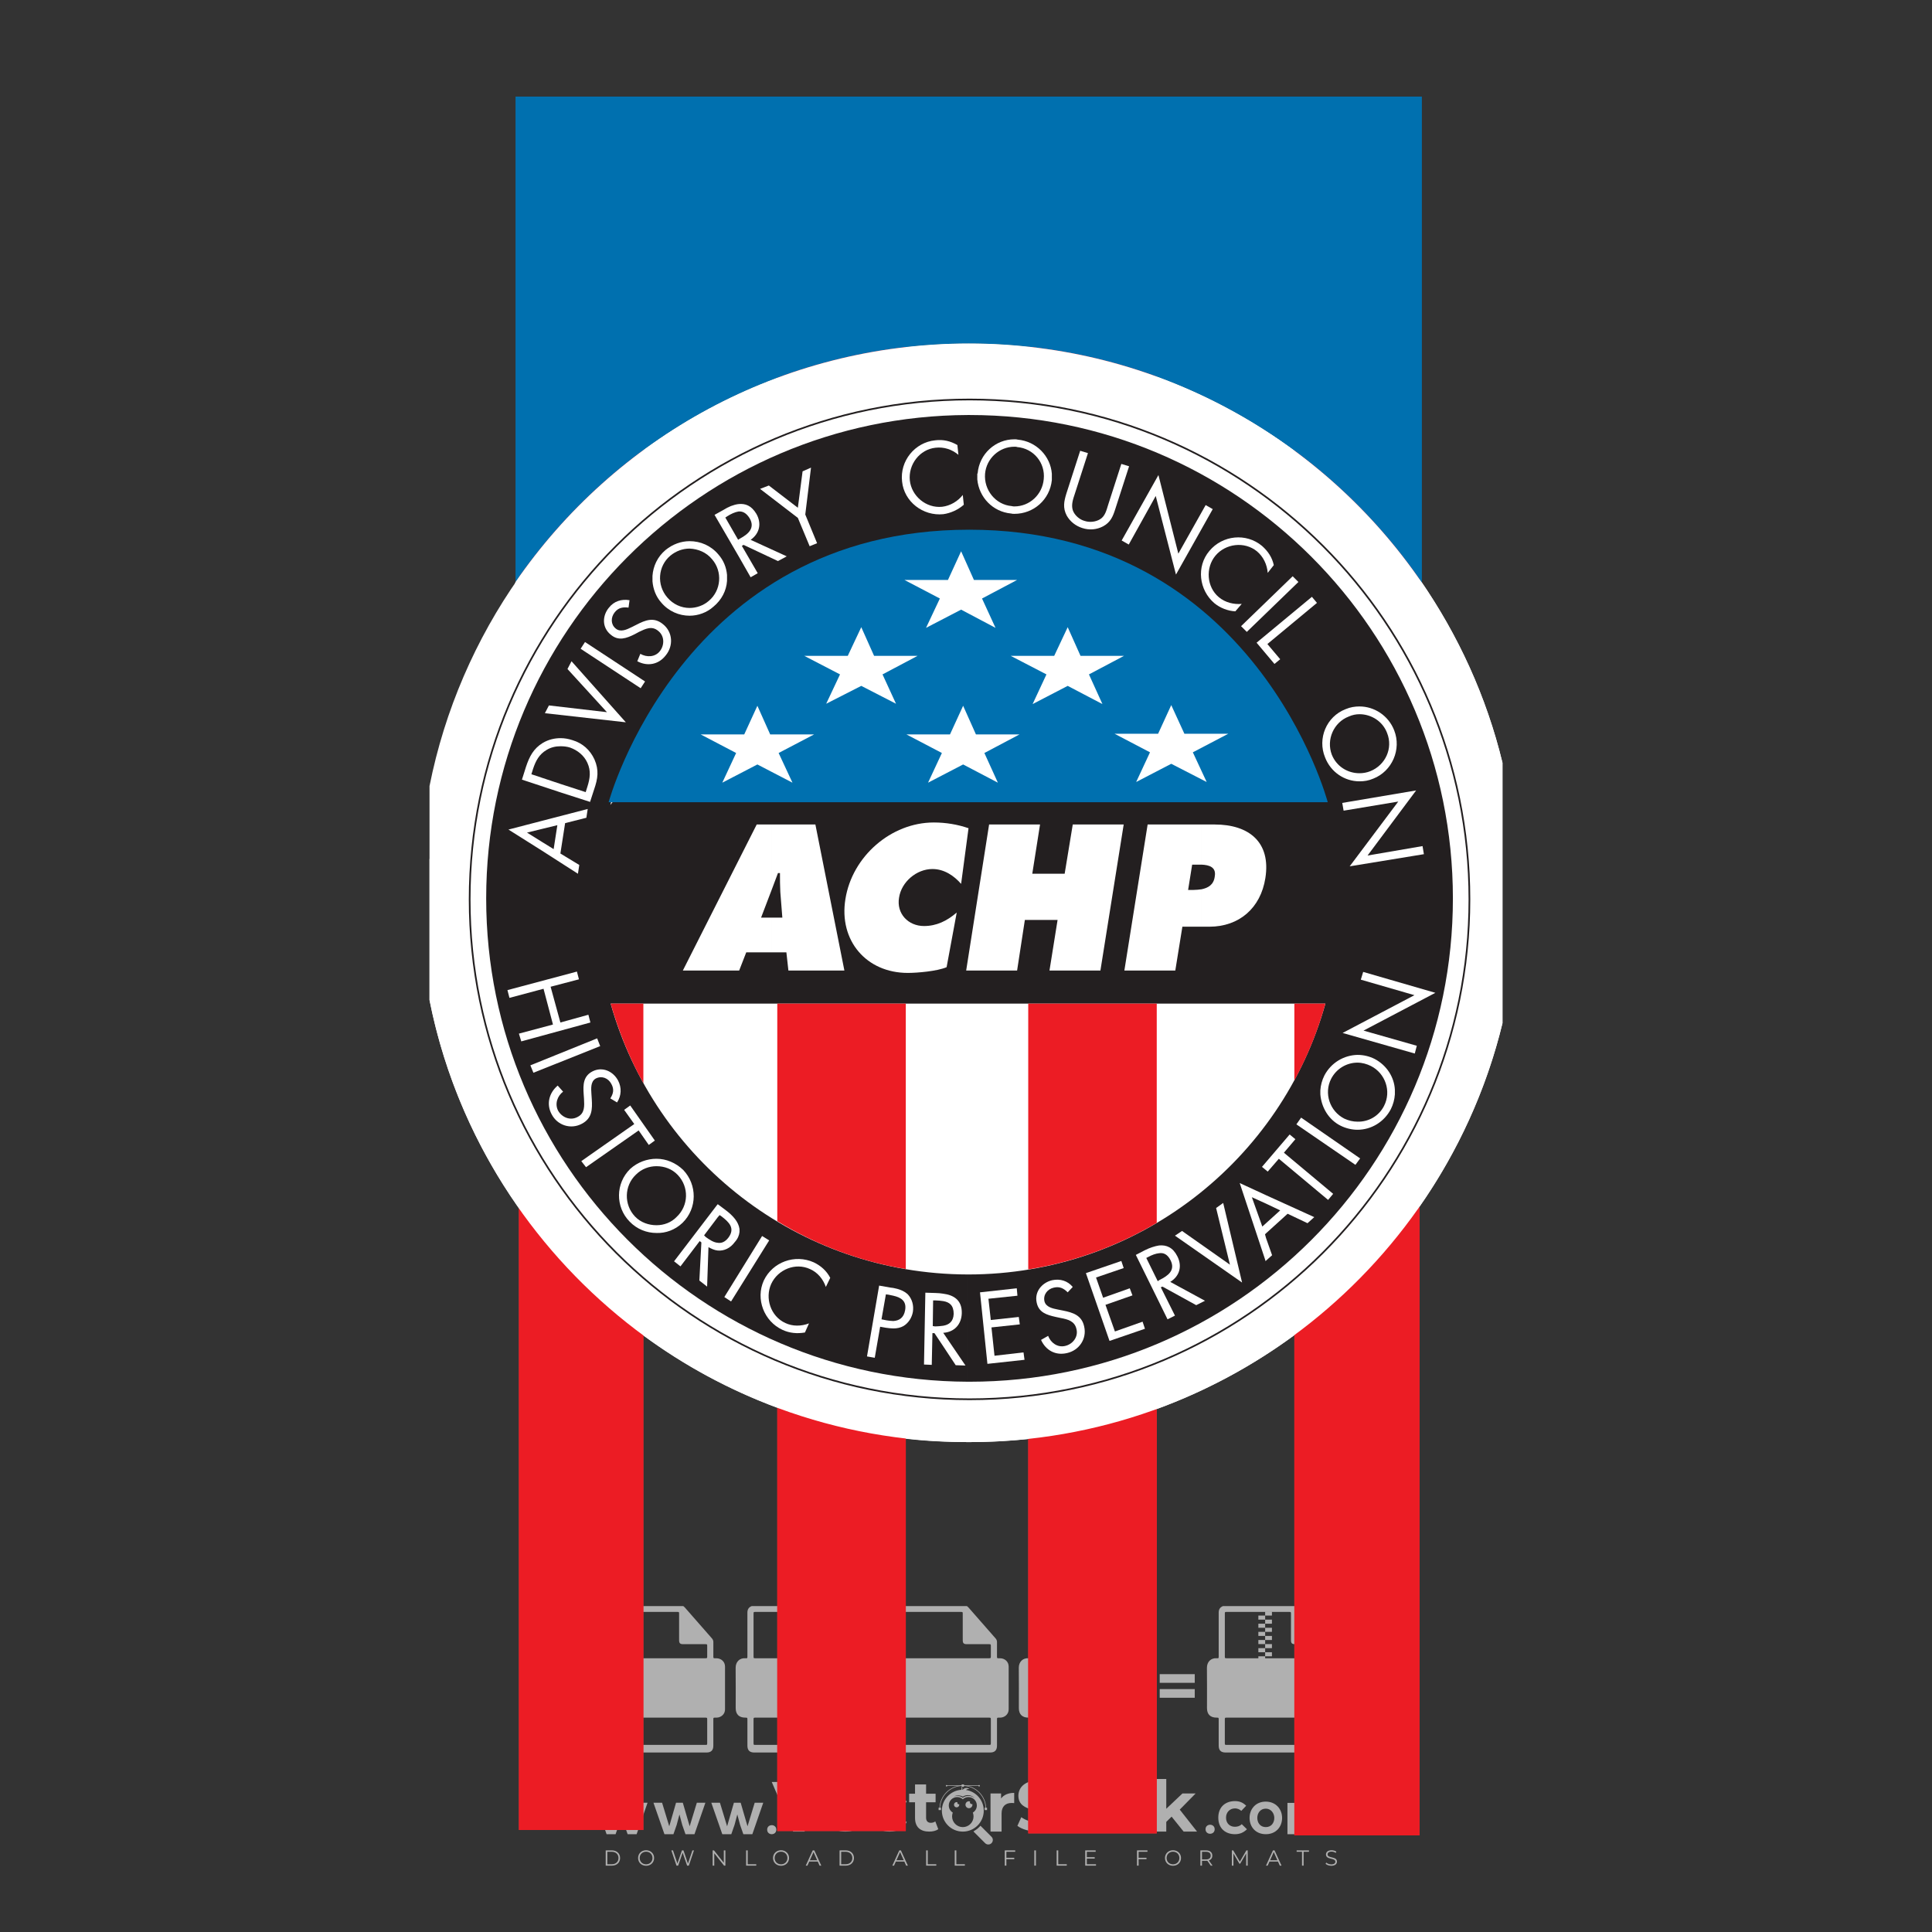 <?xml version="1.0" encoding="iso-8859-1"?>
<!-- Generator: Adobe Illustrator 24.3.0, SVG Export Plug-In . SVG Version: 6.00 Build 0)  -->
<svg version="1.1" id="Layer_1" xmlns="http://www.w3.org/2000/svg" xmlns:xlink="http://www.w3.org/1999/xlink" x="0px" y="0px"
	 viewBox="0 0 500 500" style="enable-background:new 0 0 500 500;" xml:space="preserve">
<rect x="0" y="0" width="500" height="500" fill="#333333" stroke="none"/>
<g id="watermark_1_">
	<g>
		<g id="watermark" style="opacity:0.61;">
			<g>
				<g>
					<g>
						<g>
							<polygon style="fill:#FFFFFF;" points="213.765,461.172 208.204,474.017 205.268,474.017 199.726,461.172 202.938,461.172 
								206.846,470.347 210.81,461.172 							"/>
						</g>
						<g>
							<path style="fill:#FFFFFF;" d="M223.507,469.741h-7.469c0.275,1.23,1.321,1.982,2.826,1.982c1.046,0,1.798-0.312,2.477-0.954
								l1.523,1.651c-0.917,1.046-2.294,1.597-4.074,1.597c-3.413,0-5.634-2.147-5.634-5.083c0-2.954,2.257-5.083,5.267-5.083
								c2.899,0,5.138,1.945,5.138,5.12C223.562,469.191,223.526,469.503,223.507,469.741 M216.002,468.071h4.863
								c-0.202-1.248-1.138-2.055-2.422-2.055C217.139,466.016,216.204,466.805,216.002,468.071"/>
						</g>
						<g>
							<path style="fill:#FFFFFF;" d="M224.735,468.934c0-2.973,2.294-5.083,5.505-5.083c2.074,0,3.707,0.899,4.423,2.514
								l-2.22,1.193c-0.532-0.936-1.321-1.358-2.221-1.358c-1.45,0-2.587,1.009-2.587,2.734c0,1.725,1.138,2.734,2.587,2.734
								c0.899,0,1.688-0.404,2.221-1.358l2.22,1.211c-0.716,1.578-2.349,2.495-4.423,2.495
								C227.029,474.017,224.735,471.907,224.735,468.934"/>
						</g>
						<g>
							<path style="fill:#FFFFFF;" d="M242.828,473.393c-0.587,0.422-1.45,0.624-2.331,0.624c-2.33,0-3.688-1.193-3.688-3.542
								v-4.055h-1.523v-2.202h1.523v-2.404h2.863v2.404h2.459v2.202h-2.459v4.019c0,0.844,0.458,1.303,1.229,1.303
								c0.422,0,0.844-0.128,1.156-0.367L242.828,473.393z"/>
						</g>
					</g>
					<g>
						<path style="fill:#FFFFFF;" d="M262.474,463.997v2.643c-0.238-0.018-0.422-0.037-0.642-0.037
							c-1.578,0-2.624,0.862-2.624,2.753v4.661h-2.863v-9.873h2.734v1.303C259.776,464.493,260.951,463.997,262.474,463.997"/>
					</g>
					<g>
						<path style="fill:#FFFFFF;" d="M263.299,472.53l1.009-2.239c1.083,0.789,2.697,1.339,4.239,1.339
							c1.762,0,2.477-0.587,2.477-1.376c0-2.404-7.469-0.752-7.469-5.524c0-2.184,1.762-4,5.413-4c1.615,0,3.267,0.385,4.459,1.138
							l-0.918,2.257c-1.193-0.679-2.422-1.009-3.56-1.009c-1.761,0-2.44,0.66-2.44,1.468c0,2.367,7.468,0.734,7.468,5.45
							c0,2.147-1.78,3.982-5.45,3.982C266.492,474.017,264.437,473.411,263.299,472.53"/>
					</g>
					<g>
						<path style="fill:#FFFFFF;" d="M285.428,469.741h-7.469c0.275,1.23,1.321,1.982,2.826,1.982c1.046,0,1.798-0.312,2.477-0.954
							l1.523,1.651c-0.918,1.046-2.294,1.597-4.074,1.597c-3.413,0-5.634-2.147-5.634-5.083c0-2.954,2.257-5.083,5.267-5.083
							c2.9,0,5.138,1.945,5.138,5.12C285.484,469.191,285.447,469.503,285.428,469.741 M277.923,468.071h4.863
							c-0.202-1.248-1.138-2.055-2.422-2.055C279.061,466.016,278.125,466.805,277.923,468.071"/>
					</g>
					<g>
						<path style="fill:#FFFFFF;" d="M297.007,469.741h-7.469c0.275,1.23,1.321,1.982,2.826,1.982c1.046,0,1.798-0.312,2.477-0.954
							l1.523,1.651c-0.918,1.046-2.294,1.597-4.074,1.597c-3.413,0-5.634-2.147-5.634-5.083c0-2.954,2.257-5.083,5.267-5.083
							c2.899,0,5.138,1.945,5.138,5.12C297.062,469.191,297.025,469.503,297.007,469.741 M289.501,468.071h4.863
							c-0.202-1.248-1.138-2.055-2.422-2.055C290.639,466.016,289.703,466.805,289.501,468.071"/>
					</g>
					<g>
						<polygon style="fill:#FFFFFF;" points="303.208,470.145 301.831,471.503 301.831,474.017 298.969,474.017 298.969,460.401 
							301.831,460.401 301.831,468.108 306.016,464.144 309.429,464.144 305.318,468.328 309.796,474.017 306.327,474.017 						"/>
					</g>
					<g>
						<path style="fill:#FFFFFF;" d="M256.601,475.359L256.601,475.359l-2.86-2.86c-0.435,0.508-0.953,0.943-1.534,1.284
							c-0.092,0.069-0.186,0.136-0.283,0.199l3.027,3.027c0.456,0.456,1.195,0.456,1.65,0
							C257.057,476.554,257.057,475.815,256.601,475.359"/>
					</g>
					<g>
						<path style="fill:#FFFFFF;" d="M249.984,463.244c0.221-0.173,0.495-0.281,0.797-0.281c0.042,0,0.083,0.002,0.124,0.006
							c-0.214-0.156-0.478-0.249-0.764-0.249c-0.395,0-0.744,0.18-0.981,0.458c-0.051,0-0.1,0.006-0.151,0.008
							c0.039-0.077,0.064-0.162,0.064-0.255c0-0.234-0.143-0.434-0.346-0.519c0.087,0.126,0.138,0.279,0.138,0.445
							c0,0.122-0.031,0.237-0.081,0.341c-2.811,0.201-5.03,2.539-5.03,5.4c0,2.993,2.426,5.42,5.42,5.42
							c2.993,0,5.42-2.426,5.42-5.42C254.595,465.879,252.593,463.635,249.984,463.244 M247.983,464.656
							c0.435,0,0.844,0.112,1.199,0.309c0.374-0.245,0.82-0.387,1.299-0.387c0.711,0,1.348,0.312,1.784,0.806
							c-0.435-0.379-1.004-0.61-1.627-0.61c-0.449,0-0.87,0.12-1.234,0.329c-0.079,0.046-0.156,0.096-0.229,0.15
							c-0.065-0.048-0.133-0.093-0.204-0.134c-0.369-0.219-0.8-0.344-1.26-0.344c-0.3,0-0.588,0.054-0.854,0.152
							C247.196,464.754,247.578,464.656,247.983,464.656 M251.772,469.098c0.115,0.305,0.181,0.634,0.181,0.979
							c0,1.534-1.244,2.777-2.778,2.777c-1.534,0-2.777-1.243-2.777-2.777c0-0.345,0.066-0.674,0.181-0.979
							c-0.62-0.382-1.035-1.064-1.035-1.846c0-1.197,0.971-2.168,2.168-2.168c0.565,0,1.078,0.218,1.463,0.572
							c0.386-0.354,0.899-0.572,1.464-0.572c1.197,0,2.168,0.971,2.168,2.168C252.807,468.034,252.392,468.716,251.772,469.098"/>
					</g>
					<g>
						<path style="fill:#FFFFFF;" d="M251.666,467.061c0,0.497-0.404,0.901-0.901,0.901c-0.497,0-0.901-0.404-0.901-0.901
							s0.404-0.901,0.901-0.901c0.101,0,0.197,0.017,0.287,0.047c-0.03,0.062-0.045,0.132-0.045,0.204
							c0,0.273,0.221,0.494,0.494,0.494c0.05,0,0.099-0.008,0.146-0.022C251.66,466.941,251.666,467,251.666,467.061"/>
					</g>
					<g>
						<path style="fill:#FFFFFF;" d="M248.255,467.061c0,0.376-0.305,0.681-0.681,0.681c-0.376,0-0.681-0.305-0.681-0.681
							s0.305-0.681,0.681-0.681c0.076,0,0.149,0.013,0.217,0.035c-0.023,0.047-0.034,0.1-0.034,0.155
							c0,0.206,0.167,0.374,0.374,0.374c0.038,0,0.075-0.006,0.11-0.017C248.25,466.97,248.255,467.015,248.255,467.061"/>
					</g>
					<g>
						<g>
							<g>
								<rect x="242.908" y="467.83" style="fill:#FFFFFF;" width="0.616" height="0.616"/>
							</g>
							<g>
								<rect x="254.827" y="467.83" style="fill:#FFFFFF;" width="0.616" height="0.616"/>
							</g>
							<g>
								<path style="fill:#FFFFFF;" d="M255.205,468.082h-0.14c0-3.248-2.642-5.89-5.89-5.89c-3.248,0-5.89,2.642-5.89,5.89h-0.14
									c0-1.611,0.627-3.125,1.766-4.264c1.139-1.139,2.653-1.766,4.264-1.766c1.611,0,3.125,0.627,4.264,1.766
									C254.578,464.957,255.205,466.471,255.205,468.082"/>
							</g>
						</g>
						<g>
							<rect x="248.868" y="461.814" style="fill:#FFFFFF;" width="0.616" height="0.616"/>
						</g>
						<g>
							<rect x="244.95" y="462.052" style="fill:#FFFFFF;" width="8.45" height="0.14"/>
						</g>
						<g>
							<path style="fill:#FFFFFF;" d="M245.174,462.15c0,0.108-0.088,0.196-0.196,0.196c-0.108,0-0.196-0.088-0.196-0.196
								c0-0.108,0.088-0.196,0.196-0.196C245.086,461.954,245.174,462.042,245.174,462.15"/>
						</g>
						<g>
							<path style="fill:#FFFFFF;" d="M253.596,462.15c0,0.108-0.088,0.196-0.196,0.196c-0.108,0-0.196-0.088-0.196-0.196
								c0-0.108,0.088-0.196,0.196-0.196C253.509,461.954,253.596,462.042,253.596,462.15"/>
						</g>
					</g>
				</g>
				<g>
					<path style="fill:#FFFFFF;" d="M314.356,473.409c0,1.559-2.364,1.559-2.364,0C311.993,471.851,314.356,471.851,314.356,473.409
						z"/>
				</g>
				<g>
					<g>
						<g>
							<path style="fill:#FFFFFF;" d="M161.739,466.549l1.772,6.088l1.855-6.088h2.215l-2.823,8.14h-2.33l-0.837-2.396l-0.722-2.708
								l-0.722,2.708l-0.837,2.396h-2.33l-2.839-8.14h2.231l1.855,6.088l1.756-6.088H161.739z"/>
						</g>
						<g>
							<path style="fill:#FFFFFF;" d="M176.713,466.549l1.772,6.088l1.855-6.088h2.215l-2.823,8.14h-2.33l-0.837-2.396l-0.722-2.708
								l-0.722,2.708l-0.837,2.396h-2.33l-2.839-8.14h2.231l1.855,6.088l1.756-6.088H176.713z"/>
						</g>
						<g>
							<path style="fill:#FFFFFF;" d="M191.687,466.549l1.772,6.088l1.855-6.088h2.215l-2.823,8.14h-2.33l-0.837-2.396l-0.722-2.708
								l-0.722,2.708l-0.837,2.396h-2.33l-2.839-8.14h2.231l1.855,6.088l1.756-6.088H191.687z"/>
						</g>
					</g>
					<g>
						<path style="fill:#FFFFFF;" d="M200.908,473.52c0,1.559-2.364,1.559-2.364,0C198.545,471.962,200.908,471.962,200.908,473.52z
							"/>
					</g>
					<g>
						<path style="fill:#FFFFFF;" d="M322.71,473.409c-0.935,0.919-1.919,1.28-3.117,1.28c-2.346,0-4.3-1.411-4.3-4.282
							s1.953-4.284,4.3-4.284c1.149,0,2.035,0.329,2.921,1.199l-1.264,1.329c-0.476-0.428-1.066-0.64-1.623-0.64
							c-1.346,0-2.33,0.985-2.33,2.396c0,1.542,1.05,2.362,2.297,2.362c0.64,0,1.28-0.18,1.772-0.672L322.71,473.409z"/>
					</g>
					<g>
						<path style="fill:#FFFFFF;" d="M331.805,470.472c0,2.33-1.591,4.217-4.217,4.217c-2.626,0-4.201-1.887-4.201-4.217
							c0-2.314,1.609-4.217,4.185-4.217C330.149,466.255,331.805,468.158,331.805,470.472z M325.389,470.472
							c0,1.231,0.739,2.38,2.199,2.38c1.46,0,2.199-1.149,2.199-2.38c0-1.215-0.854-2.396-2.199-2.396
							C326.144,468.077,325.389,469.258,325.389,470.472z"/>
					</g>
					<g>
						<path style="fill:#FFFFFF;" d="M338.572,474.689v-4.332c0-1.068-0.559-2.035-1.658-2.035c-1.082,0-1.722,0.967-1.722,2.035
							v4.332h-2.003v-8.107h1.855l0.148,0.985c0.426-0.82,1.362-1.116,2.133-1.116c0.969,0,1.937,0.394,2.396,1.51
							c0.723-1.149,1.658-1.478,2.708-1.478c2.297,0,3.43,1.412,3.43,3.84v4.365h-2.003v-4.365c0-1.066-0.442-1.97-1.526-1.97
							c-1.082,0-1.756,0.935-1.756,2.003v4.332H338.572z"/>
					</g>
				</g>
			</g>
		</g>
		<g style="opacity:0.61;">
			<g>
				<g>
					<path style="fill:#FFFFFF;" d="M345.988,431.299c-0.006-1.224-0.959-2.121-2.189-2.14c-0.924-0.014-0.832,0.12-0.834-0.867
						c-0.003-1.097-0.007-2.194,0.003-3.292c0.003-0.379-0.112-0.691-0.362-0.976c-2.342-2.668-4.678-5.342-7.019-8.011
						c-0.12-0.137-0.275-0.244-0.414-0.366c-6.214,0-12.427,0-18.641,0c-0.794,0.293-1.14,0.868-1.138,1.709
						c0.01,3.748,0.004,7.496,0.004,11.243c0,0.556-0.003,0.589-0.55,0.551c-1.497-0.102-2.516,0.986-2.497,2.492
						c0.044,3.476,0.013,6.953,0.014,10.429c0.001,1.58,0.867,2.443,2.45,2.449c0.582,0.002,0.582,0.002,0.582,0.6
						c0,2.219-0.001,4.438,0.001,6.657c0.001,1.192,0.58,1.771,1.768,1.771c8.013,0.001,16.027,0.001,24.04,0
						c1.168,0,1.755-0.583,1.757-1.745c0.002-2.256,0-4.512,0.001-6.768c0-0.512,0.002-0.511,0.52-0.515
						c0.271-0.002,0.541,0.008,0.809-0.058c0.996-0.246,1.69-1.044,1.694-2.069C346.003,438.696,346.005,434.997,345.988,431.299z
						 M317.537,417.162c5.337,0,10.674,0,16.01,0c0.548,0,0.554,0.007,0.554,0.561c0.001,2.243-0.001,4.486,0.001,6.73
						c0.001,0.811,0.249,1.059,1.06,1.059c1.91,0.001,3.821,0,5.731,0.001c0.458,0,0.479,0.021,0.481,0.483
						c0.003,0.887,0.002,1.775,0,2.662c-0.001,0.477-0.024,0.498-0.504,0.499c-3.895,0.001-7.79,0-11.684,0
						c-3.882,0-7.765,0-11.647,0c-0.55,0-0.552-0.001-0.552-0.561c-0.001-3.624-0.001-7.247,0-10.871
						C316.987,417.166,316.991,417.162,317.537,417.162z M340.822,451.579c-3.883,0.001-7.766,0-11.65,0c-3.871,0-7.742,0-11.613,0
						c-0.572,0-0.574-0.002-0.574-0.579c-0.001-1.997-0.001-3.994,0.001-5.991c0-0.464,0.023-0.486,0.478-0.487
						c7.803-0.001,15.607-0.001,23.41,0c0.478,0,0.499,0.02,0.499,0.503c0.002,1.997,0.001,3.994,0,5.991
						C341.375,451.574,341.37,451.579,340.822,451.579z"/>
				</g>
				<g>
					<g>
						<rect x="327.418" y="417.053" style="fill:#FFFFFF;" width="1.757" height="1.054"/>
					</g>
					<g>
						<rect x="325.662" y="418.107" style="fill:#FFFFFF;" width="1.757" height="1.054"/>
					</g>
					<g>
						<rect x="327.418" y="419.161" style="fill:#FFFFFF;" width="1.757" height="1.054"/>
					</g>
					<g>
						<rect x="325.662" y="420.215" style="fill:#FFFFFF;" width="1.757" height="1.054"/>
					</g>
					<g>
						<rect x="327.418" y="421.269" style="fill:#FFFFFF;" width="1.757" height="1.054"/>
					</g>
					<g>
						<rect x="325.662" y="422.323" style="fill:#FFFFFF;" width="1.757" height="1.054"/>
					</g>
					<g>
						<rect x="327.418" y="423.378" style="fill:#FFFFFF;" width="1.757" height="1.054"/>
					</g>
					<g>
						<rect x="325.662" y="424.432" style="fill:#FFFFFF;" width="1.757" height="1.054"/>
					</g>
					<g>
						<rect x="327.418" y="425.486" style="fill:#FFFFFF;" width="1.757" height="1.054"/>
					</g>
					<g>
						<rect x="325.662" y="426.54" style="fill:#FFFFFF;" width="1.757" height="1.054"/>
					</g>
					<g>
						<rect x="327.418" y="427.594" style="fill:#FFFFFF;" width="1.757" height="1.054"/>
					</g>
					<g>
						<rect x="325.662" y="428.648" style="fill:#FFFFFF;" width="1.757" height="1.054"/>
					</g>
				</g>
			</g>
			<g>
				<path style="fill:#FFFFFF;" d="M187.637,431.299c-0.006-1.224-0.959-2.121-2.189-2.14c-0.924-0.014-0.832,0.12-0.834-0.867
					c-0.003-1.097-0.007-2.194,0.003-3.292c0.003-0.379-0.112-0.691-0.362-0.976c-2.342-2.668-4.678-5.342-7.019-8.011
					c-0.12-0.137-0.275-0.244-0.414-0.366c-6.214,0-12.427,0-18.641,0c-0.794,0.293-1.14,0.868-1.138,1.709
					c0.01,3.748,0.004,7.496,0.004,11.243c0,0.556-0.003,0.589-0.55,0.551c-1.497-0.102-2.516,0.986-2.497,2.492
					c0.044,3.476,0.013,6.953,0.014,10.429c0.001,1.58,0.867,2.443,2.45,2.449c0.582,0.002,0.582,0.002,0.582,0.6
					c0,2.219-0.001,4.438,0.001,6.657c0.001,1.192,0.58,1.771,1.768,1.771c8.013,0.001,16.027,0.001,24.04,0
					c1.168,0,1.755-0.583,1.757-1.745c0.002-2.256,0-4.512,0.001-6.768c0-0.512,0.002-0.511,0.52-0.515
					c0.271-0.002,0.541,0.008,0.809-0.058c0.996-0.246,1.69-1.044,1.694-2.069C187.652,438.696,187.655,434.997,187.637,431.299z
					 M159.187,417.162c5.337,0,10.674,0,16.01,0c0.548,0,0.554,0.007,0.554,0.561c0.001,2.243-0.001,4.486,0.001,6.73
					c0.001,0.811,0.249,1.059,1.06,1.059c1.91,0.001,3.821,0,5.731,0.001c0.458,0,0.479,0.021,0.481,0.483
					c0.003,0.887,0.002,1.775,0,2.662c-0.001,0.477-0.024,0.498-0.504,0.499c-3.895,0.001-7.79,0-11.684,0
					c-3.882,0-7.765,0-11.647,0c-0.55,0-0.552-0.001-0.552-0.561c-0.001-3.624-0.001-7.247,0-10.871
					C158.636,417.166,158.64,417.162,159.187,417.162z M182.472,451.579c-3.883,0.001-7.766,0-11.65,0c-3.871,0-7.742,0-11.613,0
					c-0.572,0-0.574-0.002-0.574-0.579c-0.001-1.997-0.001-3.994,0.001-5.991c0-0.464,0.023-0.486,0.478-0.487
					c7.803-0.001,15.607-0.001,23.41,0c0.478,0,0.499,0.02,0.499,0.503c0.002,1.997,0.001,3.994,0,5.991
					C183.024,451.574,183.019,451.579,182.472,451.579z"/>
			</g>
			<g>
				<path style="fill:#FFFFFF;" d="M159.779,440.669v-7.897h2.779c0.375,0,0.726,0.061,1.053,0.182
					c0.327,0.121,0.612,0.292,0.855,0.513c0.242,0.221,0.434,0.483,0.573,0.789c0.14,0.305,0.21,0.642,0.21,1.009
					c0,0.375-0.07,0.715-0.21,1.02c-0.14,0.305-0.331,0.568-0.573,0.789c-0.243,0.221-0.528,0.392-0.855,0.513
					c-0.327,0.121-0.678,0.182-1.053,0.182h-1.29v2.901H159.779z M162.58,436.356c0.39,0,0.684-0.111,0.882-0.331
					c0.199-0.22,0.298-0.474,0.298-0.761c0-0.14-0.024-0.276-0.072-0.408c-0.048-0.132-0.121-0.248-0.221-0.347
					c-0.099-0.099-0.223-0.178-0.37-0.237c-0.147-0.059-0.32-0.089-0.518-0.089h-1.312v2.173H162.58z"/>
				<path style="fill:#FFFFFF;" d="M166.308,432.771h1.731l3.177,5.294h0.088l-0.088-1.522v-3.772h1.478v7.897h-1.566l-3.353-5.592
					h-0.088l0.088,1.522v4.07h-1.467V432.771z"/>
				<path style="fill:#FFFFFF;" d="M177.922,436.334h3.872c0.022,0.089,0.04,0.195,0.055,0.32c0.014,0.125,0.022,0.25,0.022,0.375
					c0,0.507-0.077,0.985-0.231,1.434c-0.154,0.449-0.397,0.849-0.728,1.202c-0.353,0.375-0.776,0.666-1.268,0.871
					c-0.493,0.206-1.055,0.309-1.688,0.309c-0.574,0-1.114-0.103-1.622-0.309c-0.507-0.206-0.948-0.492-1.323-0.86
					c-0.375-0.367-0.673-0.803-0.894-1.307c-0.221-0.504-0.331-1.053-0.331-1.649c0-0.595,0.11-1.145,0.331-1.649
					c0.221-0.504,0.518-0.939,0.894-1.307c0.375-0.367,0.816-0.654,1.323-0.86c0.507-0.206,1.048-0.309,1.622-0.309
					c0.64,0,1.211,0.11,1.715,0.331c0.504,0.221,0.935,0.526,1.296,0.915l-1.025,1.004c-0.258-0.272-0.544-0.48-0.861-0.623
					c-0.316-0.143-0.695-0.215-1.136-0.215c-0.361,0-0.703,0.065-1.026,0.193c-0.324,0.129-0.607,0.311-0.85,0.546
					c-0.242,0.235-0.436,0.52-0.579,0.855c-0.143,0.335-0.215,0.708-0.215,1.119c0,0.412,0.072,0.785,0.215,1.12
					c0.143,0.335,0.338,0.62,0.584,0.855c0.246,0.235,0.531,0.418,0.855,0.546c0.323,0.129,0.669,0.193,1.037,0.193
					c0.419,0,0.773-0.061,1.064-0.182c0.29-0.121,0.538-0.278,0.744-0.469c0.148-0.132,0.275-0.3,0.381-0.502
					c0.106-0.202,0.189-0.428,0.248-0.678h-2.482V436.334z"/>
			</g>
			<g>
				<path style="fill:#FFFFFF;" d="M224.019,431.299c-0.006-1.224-0.959-2.121-2.189-2.14c-0.924-0.014-0.832,0.12-0.834-0.867
					c-0.003-1.097-0.007-2.194,0.003-3.292c0.003-0.379-0.112-0.691-0.362-0.976c-2.342-2.668-4.678-5.342-7.019-8.011
					c-0.12-0.137-0.275-0.244-0.414-0.366c-6.214,0-12.427,0-18.641,0c-0.794,0.293-1.14,0.868-1.138,1.709
					c0.01,3.748,0.004,7.496,0.004,11.243c0,0.556-0.003,0.589-0.55,0.551c-1.497-0.102-2.516,0.986-2.497,2.492
					c0.044,3.476,0.013,6.953,0.014,10.429c0.001,1.58,0.867,2.443,2.45,2.449c0.582,0.002,0.582,0.002,0.582,0.6
					c0,2.219-0.001,4.438,0.001,6.657c0.001,1.192,0.58,1.771,1.768,1.771c8.013,0.001,16.027,0.001,24.04,0
					c1.168,0,1.755-0.583,1.757-1.745c0.002-2.256,0-4.512,0.001-6.768c0-0.512,0.002-0.511,0.52-0.515
					c0.271-0.002,0.541,0.008,0.809-0.058c0.997-0.246,1.69-1.044,1.694-2.069C224.034,438.696,224.036,434.997,224.019,431.299z
					 M195.568,417.162c5.337,0,10.674,0,16.01,0c0.548,0,0.554,0.007,0.554,0.561c0.001,2.243-0.001,4.486,0.001,6.73
					c0.001,0.811,0.249,1.059,1.06,1.059c1.91,0.001,3.821,0,5.731,0.001c0.458,0,0.479,0.021,0.481,0.483
					c0.003,0.887,0.002,1.775,0,2.662c-0.001,0.477-0.024,0.498-0.504,0.499c-3.895,0.001-7.79,0-11.684,0
					c-3.882,0-7.765,0-11.647,0c-0.55,0-0.552-0.001-0.552-0.561c-0.001-3.624-0.001-7.247,0-10.871
					C195.018,417.166,195.022,417.162,195.568,417.162z M218.854,451.579c-3.883,0.001-7.766,0-11.65,0c-3.871,0-7.742,0-11.613,0
					c-0.572,0-0.574-0.002-0.574-0.579c-0.001-1.997-0.001-3.994,0.001-5.991c0-0.464,0.023-0.486,0.478-0.487
					c7.803-0.001,15.607-0.001,23.41,0c0.478,0,0.499,0.02,0.499,0.503c0.002,1.997,0.001,3.994,0,5.991
					C219.406,451.574,219.401,451.579,218.854,451.579z"/>
			</g>
			<g>
				<path style="fill:#FFFFFF;" d="M205.111,432.771h1.699l2.967,7.897h-1.644l-0.651-1.886h-3.044l-0.651,1.886h-1.643
					L205.111,432.771z M206.997,437.415l-0.706-1.974l-0.287-0.96h-0.088l-0.287,0.96l-0.706,1.974H206.997z"/>
				<path style="fill:#FFFFFF;" d="M211.331,434.536c-0.125,0-0.245-0.024-0.359-0.072c-0.114-0.048-0.213-0.114-0.298-0.199
					c-0.084-0.084-0.151-0.182-0.198-0.292c-0.048-0.11-0.072-0.232-0.072-0.364s0.024-0.254,0.072-0.364
					c0.048-0.11,0.114-0.208,0.198-0.292c0.084-0.084,0.184-0.151,0.298-0.198c0.114-0.048,0.233-0.072,0.359-0.072
					c0.257,0,0.478,0.09,0.662,0.27c0.184,0.181,0.276,0.399,0.276,0.656s-0.092,0.476-0.276,0.656
					C211.809,434.446,211.589,434.536,211.331,434.536z M210.615,440.669v-5.404h1.445v5.404H210.615z"/>
			</g>
			<g>
				<path style="fill:#FFFFFF;" d="M261.044,431.299c-0.006-1.224-0.959-2.121-2.189-2.14c-0.924-0.014-0.832,0.12-0.834-0.867
					c-0.003-1.097-0.007-2.194,0.003-3.292c0.003-0.379-0.112-0.691-0.362-0.976c-2.342-2.668-4.678-5.342-7.019-8.011
					c-0.12-0.137-0.275-0.244-0.414-0.366c-6.214,0-12.427,0-18.641,0c-0.794,0.293-1.14,0.868-1.138,1.709
					c0.01,3.748,0.004,7.496,0.004,11.243c0,0.556-0.003,0.589-0.55,0.551c-1.497-0.102-2.516,0.986-2.497,2.492
					c0.044,3.476,0.013,6.953,0.014,10.429c0.001,1.58,0.867,2.443,2.45,2.449c0.582,0.002,0.582,0.002,0.582,0.6
					c0,2.219-0.001,4.438,0.001,6.657c0.001,1.192,0.58,1.771,1.768,1.771c8.013,0.001,16.027,0.001,24.04,0
					c1.168,0,1.755-0.583,1.757-1.745c0.002-2.256,0-4.512,0.001-6.768c0-0.512,0.002-0.511,0.52-0.515
					c0.271-0.002,0.541,0.008,0.809-0.058c0.996-0.246,1.69-1.044,1.694-2.069C261.059,438.696,261.061,434.997,261.044,431.299z
					 M232.593,417.162c5.337,0,10.674,0,16.01,0c0.548,0,0.554,0.007,0.554,0.561c0.001,2.243-0.001,4.486,0.001,6.73
					c0.001,0.811,0.249,1.059,1.06,1.059c1.91,0.001,3.821,0,5.731,0.001c0.458,0,0.479,0.021,0.481,0.483
					c0.003,0.887,0.002,1.775,0,2.662c-0.001,0.477-0.024,0.498-0.504,0.499c-3.895,0.001-7.79,0-11.684,0
					c-3.882,0-7.765,0-11.647,0c-0.55,0-0.552-0.001-0.552-0.561c-0.001-3.624-0.001-7.247,0-10.871
					C232.042,417.166,232.047,417.162,232.593,417.162z M255.878,451.579c-3.883,0.001-7.766,0-11.65,0c-3.871,0-7.742,0-11.613,0
					c-0.572,0-0.574-0.002-0.574-0.579c-0.001-1.997-0.001-3.994,0.001-5.991c0-0.464,0.023-0.486,0.478-0.487
					c7.803-0.001,15.607-0.001,23.41,0c0.478,0,0.499,0.02,0.499,0.503c0.002,1.997,0.001,3.994,0,5.991
					C256.431,451.574,256.426,451.579,255.878,451.579z"/>
			</g>
			<g>
				<path style="fill:#FFFFFF;" d="M236.361,440.845c-0.338,0-0.662-0.048-0.971-0.143c-0.309-0.095-0.592-0.239-0.849-0.43
					c-0.257-0.191-0.481-0.425-0.673-0.7c-0.191-0.276-0.342-0.597-0.452-0.965l1.401-0.551c0.103,0.397,0.283,0.726,0.54,0.987
					c0.257,0.261,0.596,0.392,1.015,0.392c0.154,0,0.303-0.02,0.447-0.061c0.143-0.04,0.272-0.099,0.386-0.176
					s0.204-0.175,0.27-0.292c0.066-0.118,0.099-0.254,0.099-0.408c0-0.147-0.026-0.279-0.077-0.397
					c-0.051-0.117-0.138-0.227-0.259-0.331c-0.121-0.103-0.28-0.202-0.475-0.298c-0.195-0.095-0.435-0.195-0.722-0.298l-0.485-0.176
					c-0.213-0.073-0.429-0.173-0.645-0.298c-0.217-0.125-0.413-0.276-0.59-0.452c-0.177-0.176-0.322-0.384-0.436-0.623
					c-0.114-0.239-0.171-0.509-0.171-0.81c0-0.309,0.06-0.597,0.182-0.866c0.121-0.268,0.294-0.503,0.518-0.706
					c0.224-0.202,0.492-0.36,0.805-0.474s0.66-0.171,1.042-0.171c0.397,0,0.74,0.053,1.031,0.16
					c0.291,0.107,0.537,0.243,0.739,0.408c0.202,0.165,0.366,0.348,0.491,0.546c0.125,0.199,0.217,0.386,0.276,0.563l-1.312,0.551
					c-0.074-0.221-0.208-0.419-0.402-0.596c-0.195-0.176-0.462-0.265-0.8-0.265c-0.324,0-0.592,0.075-0.805,0.226
					c-0.213,0.151-0.32,0.348-0.32,0.59c0,0.235,0.103,0.436,0.309,0.601c0.206,0.165,0.533,0.325,0.982,0.48l0.497,0.165
					c0.316,0.111,0.605,0.237,0.866,0.381c0.261,0.143,0.485,0.314,0.673,0.513c0.187,0.199,0.331,0.425,0.43,0.678
					c0.1,0.254,0.149,0.546,0.149,0.877c0,0.412-0.083,0.767-0.248,1.064c-0.165,0.298-0.377,0.542-0.634,0.734
					c-0.258,0.191-0.548,0.335-0.872,0.43C236.986,440.797,236.67,440.845,236.361,440.845z"/>
				<path style="fill:#FFFFFF;" d="M239.516,432.771h1.61l1.633,4.754l0.287,1.015h0.088l0.309-1.015l1.699-4.754h1.61l-2.879,7.897
					h-1.566L239.516,432.771z"/>
				<path style="fill:#FFFFFF;" d="M251.097,436.334h3.871c0.022,0.089,0.04,0.195,0.055,0.32c0.015,0.125,0.023,0.25,0.023,0.375
					c0,0.507-0.078,0.985-0.232,1.434c-0.154,0.449-0.397,0.849-0.728,1.202c-0.353,0.375-0.775,0.666-1.268,0.871
					c-0.493,0.206-1.055,0.309-1.688,0.309c-0.574,0-1.114-0.103-1.621-0.309c-0.507-0.206-0.949-0.492-1.324-0.86
					c-0.375-0.367-0.673-0.803-0.894-1.307c-0.22-0.504-0.331-1.053-0.331-1.649c0-0.595,0.11-1.145,0.331-1.649
					c0.221-0.504,0.518-0.939,0.894-1.307c0.375-0.367,0.816-0.654,1.324-0.86c0.507-0.206,1.047-0.309,1.621-0.309
					c0.64,0,1.211,0.11,1.715,0.331c0.504,0.221,0.936,0.526,1.296,0.915l-1.026,1.004c-0.257-0.272-0.544-0.48-0.861-0.623
					c-0.316-0.143-0.694-0.215-1.136-0.215c-0.36,0-0.702,0.065-1.026,0.193c-0.323,0.129-0.607,0.311-0.849,0.546
					c-0.243,0.235-0.436,0.52-0.579,0.855c-0.143,0.335-0.215,0.708-0.215,1.119c0,0.412,0.072,0.785,0.215,1.12
					c0.143,0.335,0.338,0.62,0.585,0.855c0.246,0.235,0.531,0.418,0.854,0.546c0.324,0.129,0.669,0.193,1.037,0.193
					c0.419,0,0.774-0.061,1.064-0.182c0.29-0.121,0.539-0.278,0.745-0.469c0.147-0.132,0.274-0.3,0.38-0.502
					c0.107-0.202,0.189-0.428,0.248-0.678h-2.482V436.334z"/>
			</g>
			<g>
				<path style="fill:#FFFFFF;" d="M297.3,431.299c-0.006-1.224-0.959-2.121-2.189-2.14c-0.924-0.014-0.832,0.12-0.834-0.867
					c-0.003-1.097-0.007-2.194,0.003-3.292c0.003-0.379-0.112-0.691-0.362-0.976c-2.342-2.668-4.678-5.342-7.019-8.011
					c-0.12-0.137-0.275-0.244-0.414-0.366c-6.214,0-12.427,0-18.641,0c-0.794,0.293-1.14,0.868-1.138,1.709
					c0.01,3.748,0.004,7.496,0.004,11.243c0,0.556-0.003,0.589-0.55,0.551c-1.497-0.102-2.516,0.986-2.497,2.492
					c0.044,3.476,0.013,6.953,0.014,10.429c0.001,1.58,0.867,2.443,2.45,2.449c0.582,0.002,0.582,0.002,0.582,0.6
					c0,2.219-0.001,4.438,0.001,6.657c0.001,1.192,0.58,1.771,1.768,1.771c8.013,0.001,16.027,0.001,24.04,0
					c1.168,0,1.755-0.583,1.757-1.745c0.002-2.256,0-4.512,0.001-6.768c0-0.512,0.002-0.511,0.52-0.515
					c0.271-0.002,0.541,0.008,0.809-0.058c0.996-0.246,1.69-1.044,1.694-2.069C297.315,438.696,297.318,434.997,297.3,431.299z
					 M268.85,417.162c5.337,0,10.674,0,16.01,0c0.548,0,0.554,0.007,0.554,0.561c0.001,2.243-0.001,4.486,0.001,6.73
					c0.001,0.811,0.249,1.059,1.06,1.059c1.91,0.001,3.821,0,5.731,0.001c0.458,0,0.479,0.021,0.481,0.483
					c0.003,0.887,0.002,1.775,0,2.662c-0.001,0.477-0.024,0.498-0.504,0.499c-3.895,0.001-7.79,0-11.684,0
					c-3.882,0-7.765,0-11.647,0c-0.55,0-0.552-0.001-0.552-0.561c-0.001-3.624-0.001-7.247,0-10.871
					C268.299,417.166,268.303,417.162,268.85,417.162z M292.135,451.579c-3.883,0.001-7.766,0-11.65,0c-3.871,0-7.742,0-11.613,0
					c-0.572,0-0.574-0.002-0.574-0.579c-0.001-1.997-0.001-3.994,0.001-5.991c0-0.464,0.023-0.486,0.478-0.487
					c7.803-0.001,15.607-0.001,23.41,0c0.478,0,0.499,0.02,0.499,0.503c0.001,1.997,0.001,3.994,0,5.991
					C292.687,451.574,292.682,451.579,292.135,451.579z"/>
			</g>
			<g>
				<path style="fill:#FFFFFF;" d="M272.966,434.183v1.831h3.165v1.412h-3.165v1.831h3.518v1.412h-5.007v-7.897h5.007v1.412H272.966
					z"/>
				<path style="fill:#FFFFFF;" d="M277.852,440.669v-7.897h2.779c0.375,0,0.726,0.061,1.053,0.182
					c0.327,0.121,0.612,0.292,0.855,0.513c0.243,0.221,0.434,0.483,0.574,0.789c0.14,0.305,0.209,0.642,0.209,1.009
					c0,0.375-0.07,0.715-0.209,1.02c-0.14,0.305-0.331,0.568-0.574,0.789c-0.243,0.221-0.528,0.392-0.855,0.513
					c-0.327,0.121-0.678,0.182-1.053,0.182h-1.29v2.901H277.852z M280.653,436.356c0.389,0,0.684-0.111,0.882-0.331
					c0.199-0.22,0.298-0.474,0.298-0.761c0-0.14-0.024-0.276-0.072-0.408c-0.048-0.132-0.121-0.248-0.221-0.347
					c-0.099-0.099-0.222-0.178-0.37-0.237c-0.147-0.059-0.32-0.089-0.518-0.089h-1.312v2.173H280.653z"/>
				<path style="fill:#FFFFFF;" d="M286.797,440.845c-0.338,0-0.662-0.048-0.971-0.143c-0.309-0.095-0.592-0.239-0.849-0.43
					c-0.257-0.191-0.482-0.425-0.673-0.7c-0.191-0.276-0.342-0.597-0.452-0.965l1.401-0.551c0.103,0.397,0.283,0.726,0.541,0.987
					c0.257,0.261,0.595,0.392,1.015,0.392c0.154,0,0.303-0.02,0.447-0.061c0.143-0.04,0.272-0.099,0.386-0.176
					c0.114-0.077,0.204-0.175,0.27-0.292c0.066-0.118,0.1-0.254,0.1-0.408c0-0.147-0.026-0.279-0.077-0.397
					c-0.051-0.117-0.138-0.227-0.259-0.331c-0.121-0.103-0.279-0.202-0.474-0.298c-0.195-0.095-0.436-0.195-0.723-0.298
					l-0.485-0.176c-0.213-0.073-0.428-0.173-0.645-0.298c-0.217-0.125-0.414-0.276-0.59-0.452c-0.176-0.176-0.322-0.384-0.436-0.623
					c-0.114-0.239-0.171-0.509-0.171-0.81c0-0.309,0.061-0.597,0.182-0.866c0.121-0.268,0.294-0.503,0.518-0.706
					c0.224-0.202,0.493-0.36,0.805-0.474c0.312-0.114,0.66-0.171,1.042-0.171c0.397,0,0.741,0.053,1.031,0.16
					c0.29,0.107,0.537,0.243,0.739,0.408c0.202,0.165,0.365,0.348,0.491,0.546c0.125,0.199,0.217,0.386,0.276,0.563l-1.312,0.551
					c-0.074-0.221-0.208-0.419-0.403-0.596c-0.195-0.176-0.462-0.265-0.799-0.265c-0.324,0-0.592,0.075-0.805,0.226
					c-0.213,0.151-0.32,0.348-0.32,0.59c0,0.235,0.103,0.436,0.309,0.601c0.206,0.165,0.533,0.325,0.982,0.48l0.496,0.165
					c0.316,0.111,0.605,0.237,0.866,0.381c0.261,0.143,0.485,0.314,0.673,0.513c0.187,0.199,0.331,0.425,0.43,0.678
					c0.099,0.254,0.149,0.546,0.149,0.877c0,0.412-0.083,0.767-0.248,1.064c-0.165,0.298-0.377,0.542-0.634,0.734
					c-0.258,0.191-0.548,0.335-0.872,0.43C287.422,440.797,287.105,440.845,286.797,440.845z"/>
			</g>
			<g>
				<path style="fill:#FFFFFF;" d="M321.394,439.168l4.004-4.985h-3.827v-1.412h5.559v1.5l-3.96,4.985h4.004v1.412h-5.779V439.168z"
					/>
				<path style="fill:#FFFFFF;" d="M328.409,432.771h1.489v7.897h-1.489V432.771z"/>
				<path style="fill:#FFFFFF;" d="M331.486,440.669v-7.897h2.779c0.375,0,0.726,0.061,1.053,0.182
					c0.327,0.121,0.612,0.292,0.855,0.513s0.434,0.483,0.574,0.789c0.14,0.305,0.209,0.642,0.209,1.009
					c0,0.375-0.07,0.715-0.209,1.02c-0.14,0.305-0.331,0.568-0.574,0.789c-0.243,0.221-0.528,0.392-0.855,0.513
					c-0.327,0.121-0.678,0.182-1.053,0.182h-1.29v2.901H331.486z M334.288,436.356c0.389,0,0.684-0.111,0.882-0.331
					c0.199-0.22,0.298-0.474,0.298-0.761c0-0.14-0.024-0.276-0.072-0.408c-0.048-0.132-0.121-0.248-0.221-0.347
					c-0.099-0.099-0.222-0.178-0.37-0.237c-0.147-0.059-0.32-0.089-0.518-0.089h-1.312v2.173H334.288z"/>
			</g>
		</g>
		<g style="opacity:0.61;">
			<path style="fill:#FFFFFF;" d="M300.133,433.27h9.067v2.242h-9.067V433.27z M300.133,437.136h9.067v2.243h-9.067V437.136z"/>
		</g>
	</g>
	<g style="opacity:0.61;">
		<path style="fill:#FFFFFF;" d="M156.756,478.878h1.607c1.263,0,2.114,0.812,2.114,1.974c0,1.161-0.851,1.973-2.114,1.973h-1.607
			V478.878z M158.34,482.464c1.049,0,1.725-0.665,1.725-1.612c0-0.947-0.677-1.613-1.725-1.613h-1.167v3.225H158.34z"/>
		<path style="fill:#FFFFFF;" d="M165.139,480.851c0-1.15,0.879-2.007,2.075-2.007c1.184,0,2.069,0.851,2.069,2.007
			c0,1.156-0.885,2.007-2.069,2.007C166.019,482.858,165.139,482.002,165.139,480.851z M168.866,480.851
			c0-0.942-0.705-1.635-1.652-1.635c-0.953,0-1.663,0.693-1.663,1.635c0,0.941,0.71,1.635,1.663,1.635
			C168.162,482.486,168.866,481.793,168.866,480.851z"/>
		<path style="fill:#FFFFFF;" d="M179.596,478.878l-1.331,3.947h-0.44l-1.156-3.366l-1.161,3.366h-0.434l-1.331-3.947h0.429
			l1.139,3.394l1.178-3.394h0.389l1.161,3.411l1.156-3.411H179.596z"/>
		<path style="fill:#FFFFFF;" d="M187.731,478.878v3.947h-0.344l-2.537-3.202v3.202h-0.417v-3.947h0.344l2.543,3.203v-3.203H187.731
			z"/>
		<path style="fill:#FFFFFF;" d="M193.093,478.878h0.417v3.586h2.21v0.361h-2.627V478.878z"/>
		<path style="fill:#FFFFFF;" d="M200.061,480.851c0-1.15,0.879-2.007,2.075-2.007c1.184,0,2.069,0.851,2.069,2.007
			c0,1.156-0.885,2.007-2.069,2.007C200.941,482.858,200.061,482.002,200.061,480.851z M203.788,480.851
			c0-0.942-0.705-1.635-1.652-1.635c-0.953,0-1.663,0.693-1.663,1.635c0,0.941,0.71,1.635,1.663,1.635
			C203.083,482.486,203.788,481.793,203.788,480.851z"/>
		<path style="fill:#FFFFFF;" d="M211.636,481.77h-2.199l-0.474,1.054h-0.434l1.804-3.947h0.412l1.804,3.947h-0.44L211.636,481.77z
			 M211.484,481.432l-0.947-2.12l-0.947,2.12H211.484z"/>
		<path style="fill:#FFFFFF;" d="M217.28,478.878h1.607c1.263,0,2.114,0.812,2.114,1.974c0,1.161-0.851,1.973-2.114,1.973h-1.607
			V478.878z M218.864,482.464c1.049,0,1.725-0.665,1.725-1.612c0-0.947-0.677-1.613-1.725-1.613h-1.167v3.225H218.864z"/>
		<path style="fill:#FFFFFF;" d="M234.041,481.77h-2.199l-0.474,1.054h-0.434l1.804-3.947h0.412l1.804,3.947h-0.44L234.041,481.77z
			 M233.889,481.432l-0.947-2.12l-0.947,2.12H233.889z"/>
		<path style="fill:#FFFFFF;" d="M239.685,478.878h0.417v3.586h2.21v0.361h-2.627V478.878z"/>
		<path style="fill:#FFFFFF;" d="M247.082,478.878h0.417v3.586h2.21v0.361h-2.627V478.878z"/>
		<path style="fill:#FFFFFF;" d="M260.449,479.239v1.551h2.041v0.361h-2.041v1.675h-0.417v-3.947h2.706v0.361H260.449z"/>
		<path style="fill:#FFFFFF;" d="M267.678,478.878h0.417v3.947h-0.417V478.878z"/>
		<path style="fill:#FFFFFF;" d="M273.456,478.878h0.417v3.586h2.21v0.361h-2.627V478.878z"/>
		<path style="fill:#FFFFFF;" d="M283.644,482.464v0.361h-2.791v-3.947h2.706v0.361h-2.289v1.404h2.041v0.355h-2.041v1.466H283.644z
			"/>
		<path style="fill:#FFFFFF;" d="M294.672,479.239v1.551h2.041v0.361h-2.041v1.675h-0.417v-3.947h2.706v0.361H294.672z"/>
		<path style="fill:#FFFFFF;" d="M301.5,480.851c0-1.15,0.879-2.007,2.075-2.007c1.184,0,2.069,0.851,2.069,2.007
			c0,1.156-0.885,2.007-2.069,2.007C302.379,482.858,301.5,482.002,301.5,480.851z M305.226,480.851
			c0-0.942-0.705-1.635-1.652-1.635c-0.953,0-1.663,0.693-1.663,1.635c0,0.941,0.71,1.635,1.663,1.635
			C304.522,482.486,305.226,481.793,305.226,480.851z"/>
		<path style="fill:#FFFFFF;" d="M313.351,482.825l-0.902-1.269c-0.102,0.011-0.203,0.017-0.316,0.017h-1.06v1.252h-0.417v-3.947
			h1.477c1.004,0,1.613,0.507,1.613,1.353c0,0.62-0.327,1.054-0.902,1.24l0.964,1.353H313.351z M313.328,480.231
			c0-0.632-0.417-0.992-1.207-0.992h-1.048v1.979h1.048C312.911,481.218,313.328,480.851,313.328,480.231z"/>
		<path style="fill:#FFFFFF;" d="M322.907,478.878v3.947h-0.4v-3.158l-1.551,2.656h-0.197l-1.551-2.639v3.14h-0.4v-3.947h0.344
			l1.714,2.926l1.697-2.926H322.907z"/>
		<path style="fill:#FFFFFF;" d="M330.744,481.77h-2.199l-0.473,1.054h-0.434l1.804-3.947h0.411l1.804,3.947h-0.44L330.744,481.77z
			 M330.592,481.432l-0.947-2.12l-0.947,2.12H330.592z"/>
		<path style="fill:#FFFFFF;" d="M336.957,479.239h-1.387v-0.361h3.192v0.361h-1.387v3.586h-0.417V479.239z"/>
		<path style="fill:#FFFFFF;" d="M343.063,482.346l0.164-0.321c0.282,0.276,0.784,0.479,1.302,0.479c0.739,0,1.06-0.31,1.06-0.699
			c0-1.083-2.43-0.417-2.43-1.877c0-0.581,0.451-1.083,1.455-1.083c0.446,0,0.908,0.13,1.224,0.35l-0.141,0.333
			c-0.338-0.22-0.733-0.327-1.083-0.327c-0.722,0-1.043,0.321-1.043,0.716c0,1.083,2.43,0.429,2.43,1.866
			c0,0.581-0.462,1.077-1.472,1.077C343.937,482.858,343.356,482.65,343.063,482.346z"/>
	</g>
</g>
<g>
</g>
<g>
	<path style="fill-rule:evenodd;clip-rule:evenodd;fill:#FFFFFF;" d="M367.367,149.83c-8.904-12.744-19.903-24.005-32.386-33.259
		c-10.824-7.944-22.784-14.404-35.616-19.118c-10.562-3.84-21.736-6.46-33.259-7.681c-5.063-0.611-10.214-0.873-15.363-0.873
		c-5.587,0-11,0.349-16.324,0.96c-11.61,1.309-22.697,4.015-33.259,7.944c-12.483,4.626-24.093,10.912-34.656,18.681
		c-12.395,9.166-23.307,20.339-32.211,32.997c-11.174,15.888-19.205,34.22-23.133,53.948v55.432
		c3.928,19.728,11.959,37.973,23.133,53.773c8.904,12.657,19.816,23.831,32.211,32.997c10.563,7.77,22.173,14.055,34.656,18.682
		c10.563,3.928,21.649,6.721,33.259,8.031c5.324,0.611,10.737,0.872,16.324,0.872c5.15,0,10.3-0.262,15.363-0.785
		c11.523-1.309,22.697-3.928,33.259-7.769c12.832-4.714,24.792-11.174,35.616-19.118c12.483-9.253,23.482-20.514,32.386-33.259
		c9.864-14.142,17.284-30.204,21.474-47.488v-67.39C384.651,180.122,377.231,164.059,367.367,149.83L367.367,149.83z"/>
	<path style="fill-rule:evenodd;clip-rule:evenodd;fill:#E03A3E;" d="M334.98,345.543V475h32.386V312.284
		C358.462,325.029,347.463,336.29,334.98,345.543L334.98,345.543z"/>
	<path style="fill-rule:evenodd;clip-rule:evenodd;fill:#E03A3E;" d="M266.106,474.476h33.259V364.661
		c-10.562,3.841-21.736,6.46-33.259,7.769V474.476L266.106,474.476z"/>
	<path style="fill-rule:evenodd;clip-rule:evenodd;fill:#E03A3E;" d="M201.159,473.865h33.259V372.343
		c-11.61-1.31-22.697-4.103-33.259-8.031V473.865L201.159,473.865z"/>
	<path style="fill-rule:evenodd;clip-rule:evenodd;fill:#E03A3E;" d="M134.292,312.633v160.97h32.211V345.63
		C154.108,336.465,143.196,325.291,134.292,312.633L134.292,312.633z"/>
	<polygon style="fill-rule:evenodd;clip-rule:evenodd;fill:#EC1C24;" points="334.98,33.38 367.367,33.38 367.367,475 334.98,475 
		334.98,33.38 	"/>
	<polygon style="fill-rule:evenodd;clip-rule:evenodd;fill:#EC1C24;" points="266.106,32.856 299.364,32.856 299.364,474.476 
		266.106,474.476 266.106,32.856 	"/>
	<polygon style="fill-rule:evenodd;clip-rule:evenodd;fill:#EC1C24;" points="201.159,32.333 234.418,32.333 234.418,473.865 
		201.159,473.865 201.159,32.333 	"/>
	<polygon style="fill-rule:evenodd;clip-rule:evenodd;fill:#EC1C24;" points="134.292,31.984 166.503,31.984 166.503,473.604 
		134.292,473.604 134.292,31.984 	"/>
	<path style="fill-rule:evenodd;clip-rule:evenodd;fill:#FFFFFF;" d="M380.286,232.76c0,71.318-57.963,129.369-129.369,129.369
		s-129.37-58.051-129.37-129.369c0-71.407,57.964-129.37,129.37-129.37S380.286,161.353,380.286,232.76L380.286,232.76z"/>
	<path style="fill-rule:evenodd;clip-rule:evenodd;fill:#0070AF;" d="M250.743,88.899c48.622,0,91.658,24.529,117.235,61.891V25
		H133.419v125.616C159.083,113.342,202.032,88.899,250.743,88.899L250.743,88.899z"/>
	<path style="fill-rule:evenodd;clip-rule:evenodd;fill:#FFFFFF;" d="M111.159,258.774
		c12.919,65.208,70.534,114.441,139.583,114.441c66.779,0,122.997-46.266,138.098-108.419v-67.39
		c-4.103-16.935-11.261-32.648-20.863-46.616c-25.577-37.362-68.613-61.891-117.235-61.891c-48.71,0-91.659,24.442-117.324,61.717
		l-22.26,71.755V258.774L111.159,258.774z"/>
	<path style="fill-rule:evenodd;clip-rule:evenodd;fill:#231F20;" d="M250.917,107.405c-0.087,0-0.262,0-0.436,0v30.379h0.087
		c43.821,0,80.834,29.505,92.357,69.661H250.48v52.289h92.531c-11.261,40.417-48.448,70.096-92.444,70.096h-0.087v27.76
		c0.174,0,0.349,0,0.436,0c69.05,0,125.092-56.043,125.092-125.092C376.009,163.448,319.966,107.405,250.917,107.405
		L250.917,107.405z M250.48,107.405c-68.875,0.262-124.656,56.217-124.656,125.093c0,68.875,55.78,124.83,124.656,125.092v-27.76
		c-43.996-0.087-81.097-29.68-92.445-70.096h92.445v-52.289h-91.833l-0.698,0.873c11.173-40.592,48.36-70.447,92.532-70.534V107.405
		L250.48,107.405z"/>
	<path style="fill:none;stroke:#231F20;stroke-width:0.439;stroke-miterlimit:2.613;" d="M380.286,232.76
		c0,71.318-57.963,129.369-129.369,129.369s-129.37-58.051-129.37-129.369c0-71.407,57.964-129.37,129.37-129.37
		S380.286,161.353,380.286,232.76"/>
	<path style="fill-rule:evenodd;clip-rule:evenodd;fill:#FFFFFF;" d="M144.243,213.555l-0.96,6.198l-2.968-1.833v2.27l9.253,5.936
		l0.349-2.27l-4.889-2.968l1.222-7.857l5.499-1.396l0.349-2.27l-11.784,3.055v2.095L144.243,213.555L144.243,213.555z
		 M140.315,217.919l-3.928-2.444l3.928-0.96v-2.095l-8.729,2.27l8.729,5.499V217.919L140.315,217.919z"/>
	<path style="fill-rule:evenodd;clip-rule:evenodd;fill:#FFFFFF;" d="M151.576,205l-6.46-2.095v2.182l7.594,2.445l1.048-3.23
		c0.96-2.794,1.309-4.975,0.087-7.769c-1.135-2.445-3.056-4.19-5.674-4.976c-1.047-0.349-2.095-0.523-3.055-0.523v2.095
		c0.785,0,1.658,0.088,2.444,0.349c1.92,0.699,3.579,2.008,4.452,3.929c0.96,2.095,0.698,4.015,0,6.198L151.576,205L151.576,205z
		 M145.117,202.905l-7.595-2.532l0.436-1.397c0.699-2.095,1.571-3.753,3.492-4.888c1.135-0.698,2.357-0.96,3.667-0.96v-2.095
		c-1.571,0-3.143,0.349-4.627,1.222c-2.444,1.484-3.492,3.579-4.364,6.198l-1.048,3.317l10.039,3.317V202.905L145.117,202.905z"/>
	<polygon style="fill-rule:evenodd;clip-rule:evenodd;fill:#FFFFFF;" points="157.076,184.312 146.862,173.138 147.909,171.13 
		161.964,186.93 141.014,184.574 142.061,182.565 157.076,184.312 	"/>
	<polygon style="fill-rule:evenodd;clip-rule:evenodd;fill:#FFFFFF;" points="166.94,176.368 165.805,178.114 150.267,167.9 
		151.401,166.154 166.94,176.368 	"/>
	<path style="fill-rule:evenodd;clip-rule:evenodd;fill:#FFFFFF;" d="M162.662,157.251c-1.484-0.175-2.619,0-3.579,1.222
		c-1.047,1.309-1.047,3.143,0.262,4.19c1.222,1.048,2.881,0.262,4.103-0.349l1.222-0.611c2.357-1.222,4.539-2.095,6.896-0.174
		c2.532,2.007,2.794,5.586,0.698,8.118c-1.833,2.357-4.713,2.881-7.333,1.484l0.786-1.92c1.658,0.96,3.841,0.873,5.063-0.698
		c1.222-1.571,1.222-3.929-0.437-5.238c-1.658-1.397-3.317-0.523-4.975,0.262l-1.135,0.611c-2.095,1.047-4.19,1.833-6.198,0.087
		c-2.27-1.833-2.182-4.888-0.436-6.983c1.309-1.659,3.23-2.269,5.325-1.92L162.662,157.251L162.662,157.251z"/>
	<path style="fill-rule:evenodd;clip-rule:evenodd;fill:#FFFFFF;" d="M178.463,141.974c2.182,0.087,4.364,0.96,5.849,2.794
		c2.706,3.143,2.357,8.031-0.873,10.737c-1.396,1.222-3.23,1.833-4.975,1.833v2.008c2.182,0,4.451-0.785,6.198-2.357
		c2.095-1.746,3.317-4.103,3.492-6.635v-1.571c-0.175-1.921-0.873-3.753-2.27-5.325c-1.921-2.27-4.627-3.405-7.42-3.405V141.974
		L178.463,141.974z M173.487,143.807c1.484-1.222,3.23-1.833,4.976-1.833v-1.92c-2.182,0-4.365,0.786-6.198,2.27
		c-2.095,1.746-3.23,4.19-3.404,6.722v1.396c0.174,2.008,0.872,3.929,2.27,5.5c1.92,2.27,4.626,3.404,7.333,3.404v-2.008
		c-2.182,0-4.278-0.96-5.761-2.707C169.908,151.401,170.257,146.513,173.487,143.807L173.487,143.807z"/>
	<path style="fill-rule:evenodd;clip-rule:evenodd;fill:#FFFFFF;" d="M191.12,132.372c1.047-0.087,2.008,0.349,2.881,1.746
		c1.484,2.531-0.349,4.102-2.444,5.238l-0.436,0.262v4.277l3.143,5.499l1.833-1.047l-4.102-7.071l0.436-0.262l8.904,4.19l2.27-1.222
		l-9.34-4.277c2.357-1.659,2.881-4.277,1.484-6.722c-1.309-2.182-2.881-2.706-4.626-2.532V132.372L191.12,132.372z M187.716,133.943
		l0.524-0.349c0.96-0.611,1.92-1.047,2.881-1.222v-1.92c-1.309,0.175-2.619,0.698-3.841,1.484l-2.357,1.309l6.198,10.65v-4.277
		l-0.087,0.087L187.716,133.943L187.716,133.943z"/>
	<polygon style="fill-rule:evenodd;clip-rule:evenodd;fill:#FFFFFF;" points="196.707,126.523 198.977,125.65 206.484,131.411 
		207.707,121.984 209.888,121.023 208.405,133.158 211.46,140.577 209.539,141.363 206.484,134.03 196.707,126.523 	"/>
	<path style="fill-rule:evenodd;clip-rule:evenodd;fill:#FFFFFF;" d="M248.036,117.707c-1.658-1.397-3.754-2.095-5.936-1.833
		c-4.103,0.436-7.071,4.364-6.635,8.467c0.436,4.016,4.19,7.246,8.38,6.809c2.095-0.261,4.016-1.396,5.325-3.055l0.261,2.532
		c-1.484,1.309-3.404,2.182-5.325,2.444c-5.237,0.524-10.126-3.23-10.65-8.467c-0.611-5.325,3.317-10.126,8.554-10.65
		c2.095-0.262,3.929,0.174,5.761,1.222L248.036,117.707L248.036,117.707z"/>
	<path style="fill-rule:evenodd;clip-rule:evenodd;fill:#FFFFFF;" d="M263.225,115.698c4.277,0.349,7.333,4.103,6.896,8.293
		c-0.349,4.016-3.666,7.071-7.594,7.071v1.921c4.975,0,9.165-3.666,9.69-8.729c0-0.087,0-0.087,0-0.175v-1.484
		c-0.349-4.539-4.016-8.38-8.817-8.817c-0.261-0.087-0.523-0.087-0.872-0.087v1.92C262.789,115.611,263.05,115.611,263.225,115.698
		L263.225,115.698z M262.527,131.062c-0.175,0-0.437,0-0.698-0.087c-4.19-0.349-7.246-4.19-6.897-8.38
		c0.349-3.928,3.667-6.984,7.595-6.984v-1.92c-4.888,0-9.078,3.754-9.515,8.816l-0.088,0.088v1.484
		c0.437,4.627,4.015,8.38,8.729,8.817c0.262,0.087,0.611,0.087,0.873,0.087V131.062L262.527,131.062z"/>
	<path style="fill-rule:evenodd;clip-rule:evenodd;fill:#FFFFFF;" d="M278.152,127.832c-0.436,1.309-0.96,2.794-0.523,4.19
		c0.436,1.309,1.746,2.444,3.055,2.794c1.309,0.436,2.881,0.262,4.016-0.437c1.309-0.785,1.658-2.357,2.095-3.753l3.405-10.563
		l2.008,0.611l-3.579,11.086c-0.611,1.921-1.222,3.405-3.143,4.452c-1.658,0.873-3.579,1.047-5.412,0.436
		c-1.658-0.523-3.142-1.659-4.015-3.23c-1.047-2.008-0.698-3.666-0.087-5.674l3.579-11.087l2.008,0.611L278.152,127.832
		L278.152,127.832z"/>
	<polygon style="fill-rule:evenodd;clip-rule:evenodd;fill:#FFFFFF;" points="299.801,122.944 304.952,143.283 312.022,130.713 
		313.856,131.76 304.34,148.696 299.103,128.356 292.119,140.927 290.286,139.879 299.801,122.944 	"/>
	<path style="fill-rule:evenodd;clip-rule:evenodd;fill:#FFFFFF;" d="M328.084,148.259c-0.175-2.182-1.135-4.19-2.794-5.587
		c-3.23-2.619-8.118-2.008-10.737,1.135c-2.619,3.143-2.27,8.118,0.872,10.737c1.659,1.397,3.841,1.92,5.936,1.746l-1.658,1.921
		c-1.921-0.088-3.928-0.873-5.412-2.095c-4.016-3.405-4.714-9.515-1.309-13.53c3.404-4.103,9.515-4.714,13.618-1.309
		c1.571,1.396,2.619,2.968,3.056,4.975L328.084,148.259L328.084,148.259z"/>
	<polygon style="fill-rule:evenodd;clip-rule:evenodd;fill:#FFFFFF;" points="322.672,163.535 321.188,162.052 334.544,149.132 
		336.028,150.616 322.672,163.535 	"/>
	<polygon style="fill-rule:evenodd;clip-rule:evenodd;fill:#FFFFFF;" points="327.997,166.678 331.314,170.606 329.83,171.828 
		325.204,166.329 339.52,154.457 340.83,156.028 327.997,166.678 	"/>
	<path style="fill-rule:evenodd;clip-rule:evenodd;fill:#FFFFFF;" d="M358.986,189.724c1.571,3.928-0.436,8.292-4.365,9.864
		c-0.872,0.349-1.833,0.524-2.793,0.524v2.095c1.222,0,2.357-0.175,3.579-0.699c4.888-1.921,7.333-7.594,5.412-12.483
		c-1.484-3.84-5.15-6.198-8.991-6.198v2.008C354.883,184.835,357.852,186.668,358.986,189.724L358.986,189.724z M351.828,200.112
		c-3.056,0-5.936-1.746-7.159-4.801c-1.483-3.928,0.524-8.38,4.365-9.864c0.96-0.436,1.92-0.611,2.794-0.611v-2.008
		c-1.135,0-2.357,0.175-3.579,0.698c-4.976,1.921-7.333,7.595-5.325,12.483c1.484,3.841,5.063,6.198,8.904,6.198V200.112
		L351.828,200.112z"/>
	<polygon style="fill-rule:evenodd;clip-rule:evenodd;fill:#FFFFFF;" points="366.493,204.564 353.923,221.411 368.153,218.967 
		368.502,221.062 349.297,224.205 361.867,207.444 347.725,209.801 347.376,207.794 366.493,204.564 	"/>
	<polygon style="fill-rule:evenodd;clip-rule:evenodd;fill:#FFFFFF;" points="145.029,264.622 152.274,262.615 152.798,264.622 
		134.903,269.51 134.292,267.503 143.108,265.145 140.665,255.893 131.847,258.25 131.324,256.242 149.307,251.441 149.83,253.448 
		142.498,255.369 145.029,264.622 	"/>
	<polygon style="fill-rule:evenodd;clip-rule:evenodd;fill:#FFFFFF;" points="138.046,277.629 137.26,275.708 154.544,268.725 
		155.33,270.733 138.046,277.629 	"/>
	<path style="fill-rule:evenodd;clip-rule:evenodd;fill:#FFFFFF;" d="M157.949,284.263c0.785-1.222,1.047-2.357,0.261-3.754
		c-0.785-1.484-2.444-2.182-4.015-1.396c-1.396,0.785-1.222,2.619-1.135,4.015l0.088,1.309c0.174,2.62,0.087,4.976-2.532,6.373
		c-2.881,1.571-6.373,0.437-7.857-2.444c-1.396-2.619-0.698-5.499,1.571-7.42l1.397,1.571c-1.484,1.135-2.183,3.143-1.309,4.889
		c0.96,1.746,3.142,2.706,5.062,1.659c1.921-0.96,1.746-2.881,1.659-4.714l-0.087-1.222c-0.174-2.444-0.087-4.626,2.27-5.849
		c2.532-1.309,5.325-0.087,6.635,2.357c0.96,1.833,0.873,3.929-0.262,5.674L157.949,284.263L157.949,284.263z"/>
	<polygon style="fill-rule:evenodd;clip-rule:evenodd;fill:#FFFFFF;" points="151.663,302.071 150.441,300.499 164.146,290.898 
		161.528,287.231 163.099,286.097 169.472,295.175 167.9,296.309 165.281,292.556 151.663,302.071 	"/>
	<path style="fill-rule:evenodd;clip-rule:evenodd;fill:#FFFFFF;" d="M175.407,304.078c2.968,3.143,2.794,7.944-0.262,10.825
		c-1.396,1.484-3.317,2.182-5.237,2.182v2.008c2.357,0.087,4.801-0.786,6.722-2.619c3.841-3.754,3.841-9.865,0.174-13.705
		c-1.92-1.833-4.364-2.88-6.896-2.88v1.92C171.916,301.809,173.923,302.507,175.407,304.078L175.407,304.078z M169.908,317.086
		c-2.008,0-4.103-0.699-5.587-2.27c-2.881-3.055-2.794-7.943,0.261-10.824c1.484-1.484,3.405-2.183,5.325-2.183v-1.92
		c-2.445,0-4.888,0.872-6.809,2.618c-3.841,3.754-3.841,9.865-0.175,13.618c1.92,2.008,4.452,2.968,6.984,2.968V317.086
		L169.908,317.086z"/>
	<path style="fill-rule:evenodd;clip-rule:evenodd;fill:#FFFFFF;" d="M186.232,314.466l0.523,0.349
		c1.92,1.484,3.579,3.056,1.746,5.5c-0.873,1.134-1.833,1.484-2.794,1.309v2.008c1.659,0.174,3.317-0.611,4.452-2.182
		c0.785-0.873,1.134-1.746,1.222-2.619v-0.785c-0.262-1.833-1.658-3.405-3.492-4.801l-2.095-1.571h-0.087v3.404L186.232,314.466
		L186.232,314.466z M185.708,321.625c-1.047-0.088-2.095-0.786-3.055-1.484l-0.437-0.436l3.492-4.627v-3.404l-11.261,14.753
		l1.658,1.309l4.976-6.547l0.436,0.349l-0.524,9.864l2.008,1.571l0.349-10.214c0.785,0.437,1.571,0.786,2.357,0.873V321.625
		L185.708,321.625z"/>
	<polygon style="fill-rule:evenodd;clip-rule:evenodd;fill:#FFFFFF;" points="189.2,336.814 187.454,335.679 197.231,319.878 
		199.064,321.014 189.2,336.814 	"/>
	<path style="fill-rule:evenodd;clip-rule:evenodd;fill:#FFFFFF;" d="M213.729,333.06c-0.698-2.008-2.095-3.753-4.102-4.626
		c-3.754-1.746-8.293,0.087-10.039,3.841c-1.658,3.666-0.174,8.38,3.667,10.126c1.833,0.873,4.102,0.873,6.111,0.088l-1.048,2.357
		c-2.008,0.349-4.015,0.174-5.849-0.698c-4.713-2.182-6.983-7.944-4.801-12.745c2.27-4.801,8.031-6.896,12.92-4.714
		c1.833,0.873,3.317,2.182,4.277,4.016L213.729,333.06L213.729,333.06z"/>
	<path style="fill-rule:evenodd;clip-rule:evenodd;fill:#FFFFFF;" d="M231.189,335.329c1.92,0.437,3.492,1.309,3.055,3.754
		c-0.349,2.008-1.571,2.706-3.055,2.794v1.92c0.96,0,1.833-0.175,2.619-0.611c1.309-0.786,2.183-2.183,2.444-3.667
		c0.262-1.659-0.174-3.317-1.309-4.539c-1.047-0.96-2.357-1.396-3.753-1.658V335.329L231.189,335.329z M229.268,334.98l0.698,0.088
		c0.436,0.087,0.873,0.174,1.222,0.261v-2.008c-0.175,0-0.437-0.087-0.699-0.087l-2.968-0.524l-3.143,18.332l2.008,0.349
		l1.396-8.031l1.484,0.262c0.611,0.087,1.309,0.175,1.921,0.175v-1.92c-0.524,0-1.135-0.088-1.746-0.175l-1.309-0.262
		L229.268,334.98L229.268,334.98z"/>
	<path style="fill-rule:evenodd;clip-rule:evenodd;fill:#FFFFFF;" d="M244.108,336.727c1.571,0.261,2.706,1.047,2.706,3.317
		c-0.087,2.008-1.221,2.794-2.706,3.056v5.324l3.23,4.888l2.532,0.088l-5.761-8.468c2.881-0.174,4.714-2.183,4.801-5.063
		c0.087-3.404-2.095-4.713-4.801-5.063V336.727L244.108,336.727z M241.489,336.552h0.698c0.611,0,1.309,0.087,1.92,0.175v-1.921
		c-0.611-0.088-1.309-0.175-1.92-0.175l-2.707-0.087l-0.349,18.594l2.008,0.087l0.174-8.206h0.524l2.27,3.405v-5.324
		c-0.698,0.087-1.396,0.174-2.095,0.174l-0.611-0.087L241.489,336.552L241.489,336.552z"/>
	<polygon style="fill-rule:evenodd;clip-rule:evenodd;fill:#FFFFFF;" points="253.623,334.457 263.138,333.409 263.312,335.329 
		255.805,336.116 256.416,341.615 263.661,340.829 263.923,342.749 256.59,343.535 257.376,350.868 264.883,349.995 
		265.145,351.916 255.543,352.963 253.623,334.457 	"/>
	<path style="fill-rule:evenodd;clip-rule:evenodd;fill:#FFFFFF;" d="M276.319,334.457c-1.048-1.048-2.095-1.571-3.579-1.222
		c-1.659,0.349-2.794,1.833-2.445,3.492c0.349,1.571,2.183,1.92,3.492,2.182l1.309,0.262c2.619,0.524,4.888,1.222,5.499,4.19
		c0.698,3.143-1.309,6.111-4.452,6.81c-2.968,0.698-5.499-0.699-6.722-3.405l1.833-1.047c0.698,1.833,2.444,3.055,4.365,2.619
		c2.008-0.437,3.491-2.357,2.968-4.365c-0.437-2.095-2.27-2.532-4.103-2.881l-1.222-0.262c-2.357-0.523-4.452-1.134-4.975-3.753
		c-0.611-2.794,1.396-5.15,4.015-5.761c2.095-0.437,4.016,0.174,5.325,1.746L276.319,334.457L276.319,334.457z"/>
	<polygon style="fill-rule:evenodd;clip-rule:evenodd;fill:#FFFFFF;" points="281.033,329.481 290.199,326.338 290.81,328.172 
		283.652,330.616 285.485,335.854 292.381,333.409 293.08,335.242 286.096,337.687 288.54,344.583 295.698,342.051 296.309,343.885 
		287.143,347.027 281.033,329.481 	"/>
	<path style="fill-rule:evenodd;clip-rule:evenodd;fill:#FFFFFF;" d="M299.975,324.331c1.135-0.174,2.182,0.262,2.969,1.833
		c1.309,2.619-0.699,4.015-2.794,5.063l-0.175,0.087v5.674l2.182,4.452l1.921-0.96l-3.666-7.332l0.436-0.175l8.729,4.801l2.27-1.135
		l-8.991-4.888c2.445-1.483,3.143-4.103,1.833-6.634c-1.135-2.27-2.794-2.969-4.714-2.794V324.331L299.975,324.331z
		 M296.658,325.553l0.524-0.262c0.96-0.524,1.921-0.873,2.793-0.96v-2.008c-1.134,0.174-2.444,0.611-3.666,1.222l-2.357,1.222
		l6.023,12.221v-5.674l-0.349,0.262L296.658,325.553L296.658,325.553z"/>
	<polygon style="fill-rule:evenodd;clip-rule:evenodd;fill:#FFFFFF;" points="318.307,327.298 314.728,312.633 316.562,311.324 
		321.45,331.925 304.078,319.791 305.912,318.569 318.307,327.298 	"/>
	<path style="fill-rule:evenodd;clip-rule:evenodd;fill:#FFFFFF;" d="M331.314,313.245l-3.667,3.317v2.619l5.587-5.063l5.15,2.445
		l1.746-1.571l-12.483-5.674v2.183L331.314,313.245L331.314,313.245z M327.647,326.251v-5.849l1.571,4.452L327.647,326.251
		L327.647,326.251z M327.647,316.562l-0.96,0.873l-2.706-7.595l3.666,1.659v-2.183l-6.809-3.142l6.722,20.252l0.087-0.175v-5.849
		l-0.261-0.96l0.261-0.262V316.562L327.647,316.562z"/>
	<polygon style="fill-rule:evenodd;clip-rule:evenodd;fill:#FFFFFF;" points="345.02,308.967 343.71,310.538 330.965,299.889 
		328.084,303.205 326.6,301.984 333.759,293.604 335.242,294.826 332.275,298.318 345.02,308.967 	"/>
	<polygon style="fill-rule:evenodd;clip-rule:evenodd;fill:#FFFFFF;" points="352.003,299.801 350.781,301.46 335.504,290.985 
		336.727,289.239 352.003,299.801 	"/>
	<path style="fill-rule:evenodd;clip-rule:evenodd;fill:#FFFFFF;" d="M351.304,275.01c1.222,0,2.445,0.349,3.492,0.873
		c3.754,1.92,5.325,6.547,3.405,10.301c-1.309,2.619-4.016,4.19-6.897,4.103v2.095c3.579,0,6.897-2.007,8.642-5.324
		c0.611-1.222,0.96-2.532,1.047-3.841v-1.222c-0.174-3.23-2.095-6.285-5.237-7.944c-1.396-0.698-2.881-1.047-4.452-1.047V275.01
		L351.304,275.01z M344.496,279.2c1.396-2.706,4.103-4.19,6.809-4.19v-2.008c-3.492,0.087-6.809,2.008-8.554,5.325
		c-0.611,1.222-0.96,2.532-1.048,3.841v1.048c0.262,3.317,2.095,6.547,5.238,8.118c1.396,0.698,2.968,1.047,4.364,1.047v-2.095
		c-1.134,0-2.27-0.262-3.404-0.786C344.147,287.58,342.575,282.954,344.496,279.2L344.496,279.2z"/>
	<polygon style="fill-rule:evenodd;clip-rule:evenodd;fill:#FFFFFF;" points="347.463,267.328 366.057,257.551 352.178,253.535 
		352.789,251.528 371.47,256.94 352.876,266.717 366.668,270.645 366.144,272.653 347.463,267.328 	"/>
	<path style="fill-rule:evenodd;clip-rule:evenodd;fill:#FFFFFF;" d="M199.763,230.141l1.571-4.19h0.523
		c0,1.659,0,3.318,0.088,4.889l0.523,6.634h-2.706v8.991h3.754l0.523,4.714h14.491l-7.507-37.799h-11.261V230.141L199.763,230.141z
		 M196.969,237.473l2.794-7.333v-16.76h-3.928l-19.118,37.799h14.578l1.833-4.714h6.635v-8.991H196.969L196.969,237.473z"/>
	<path style="fill-rule:evenodd;clip-rule:evenodd;fill:#FFFFFF;" d="M248.734,228.744c-1.833-2.095-4.364-3.841-7.42-3.841
		c-4.103,0-8.031,3.317-8.642,7.42c-0.698,4.103,2.357,7.333,6.46,7.333c3.23,0,5.936-1.309,8.468-3.492l-2.619,14.142
		c-2.444,1.047-7.595,1.484-10.039,1.484c-10.737,0-17.895-8.38-16.149-19.118c1.746-10.999,11.785-19.815,22.871-19.815
		c3.143,0,6.198,0.523,8.991,1.484L248.734,228.744L248.734,228.744z"/>
	<polygon style="fill-rule:evenodd;clip-rule:evenodd;fill:#FFFFFF;" points="255.979,213.38 269.161,213.38 267.153,226.125 
		275.533,226.125 277.629,213.38 290.81,213.38 284.786,251.179 271.605,251.179 273.7,238.084 265.232,238.084 263.225,251.179 
		250.044,251.179 255.979,213.38 	"/>
	<path style="fill-rule:evenodd;clip-rule:evenodd;fill:#FFFFFF;" d="M310.975,223.769c1.92,0.087,3.841,0.611,3.404,3.055
		c-0.262,2.183-1.746,2.968-3.404,3.317v9.69h2.008c7.682,0,13.268-4.801,14.491-12.571c1.484-9.34-4.277-13.88-13.094-13.88h-3.404
		V223.769L310.975,223.769z M308.53,223.769h1.309c0.349,0,0.785,0,1.135,0V213.38h-13.967l-6.023,37.799h13.181l1.833-11.348h4.976
		v-9.69c-0.699,0.088-1.397,0.175-2.095,0.175h-1.396L308.53,223.769L308.53,223.769z"/>
	<path style="fill-rule:evenodd;clip-rule:evenodd;fill:#0070AF;" d="M157.512,207.619c0,0,19.031-70.533,93.318-70.533
		c74.199,0,92.793,70.533,92.793,70.533H157.512L157.512,207.619z"/>
	<polygon style="fill-rule:evenodd;clip-rule:evenodd;fill:#FFFFFF;" points="226.212,169.733 237.473,169.733 228.395,174.534 
		231.887,182.129 222.895,177.503 213.817,182.129 217.396,174.534 208.143,169.733 219.404,169.733 222.895,162.313 
		226.212,169.733 	"/>
	<polygon style="fill-rule:evenodd;clip-rule:evenodd;fill:#FFFFFF;" points="199.326,190.073 210.674,190.073 201.508,194.874 
		205.087,202.556 196.009,197.842 186.93,202.556 190.509,194.874 181.343,190.073 192.605,190.073 196.009,182.653 
		199.326,190.073 	"/>
	<polygon style="fill-rule:evenodd;clip-rule:evenodd;fill:#FFFFFF;" points="252.575,190.073 263.836,190.073 254.758,194.874 
		258.249,202.556 249.258,197.842 240.18,202.556 243.759,194.874 234.593,190.073 245.853,190.073 249.258,182.653 
		252.575,190.073 	"/>
	<polygon style="fill-rule:evenodd;clip-rule:evenodd;fill:#FFFFFF;" points="252.052,150.092 263.225,150.092 254.147,154.893 
		257.638,162.488 248.734,157.774 239.656,162.488 243.235,154.893 234.069,150.092 245.33,150.092 248.734,142.672 
		252.052,150.092 	"/>
	<polygon style="fill-rule:evenodd;clip-rule:evenodd;fill:#FFFFFF;" points="279.636,169.733 290.897,169.733 281.819,174.534 
		285.31,182.216 276.319,177.503 267.24,182.216 270.82,174.534 261.566,169.733 272.827,169.733 276.319,162.313 279.636,169.733 	
		"/>
	<polygon style="fill-rule:evenodd;clip-rule:evenodd;fill:#FFFFFF;" points="306.523,189.898 317.871,189.898 308.705,194.699 
		312.284,202.381 303.118,197.667 294.04,202.381 297.619,194.699 288.453,189.898 299.714,189.898 303.118,182.478 
		306.523,189.898 	"/>
	<path style="fill-rule:evenodd;clip-rule:evenodd;fill:#EC1C24;" d="M343.011,259.734h-8.031v19.902
		C338.385,273.351,341.091,266.717,343.011,259.734L343.011,259.734z"/>
	<path style="fill-rule:evenodd;clip-rule:evenodd;fill:#EC1C24;" d="M266.106,259.734v68.787
		c11.959-1.921,23.22-6.111,33.259-12.046v-56.741H266.106L266.106,259.734z"/>
	<path style="fill-rule:evenodd;clip-rule:evenodd;fill:#EC1C24;" d="M201.159,259.734v56.304
		c10.039,6.111,21.212,10.389,33.259,12.396v-68.7H201.159L201.159,259.734z"/>
	<path style="fill-rule:evenodd;clip-rule:evenodd;fill:#EC1C24;" d="M158.036,259.734c2.095,7.245,4.888,14.142,8.467,20.601
		v-20.601H158.036L158.036,259.734z"/>
</g>
</svg>
